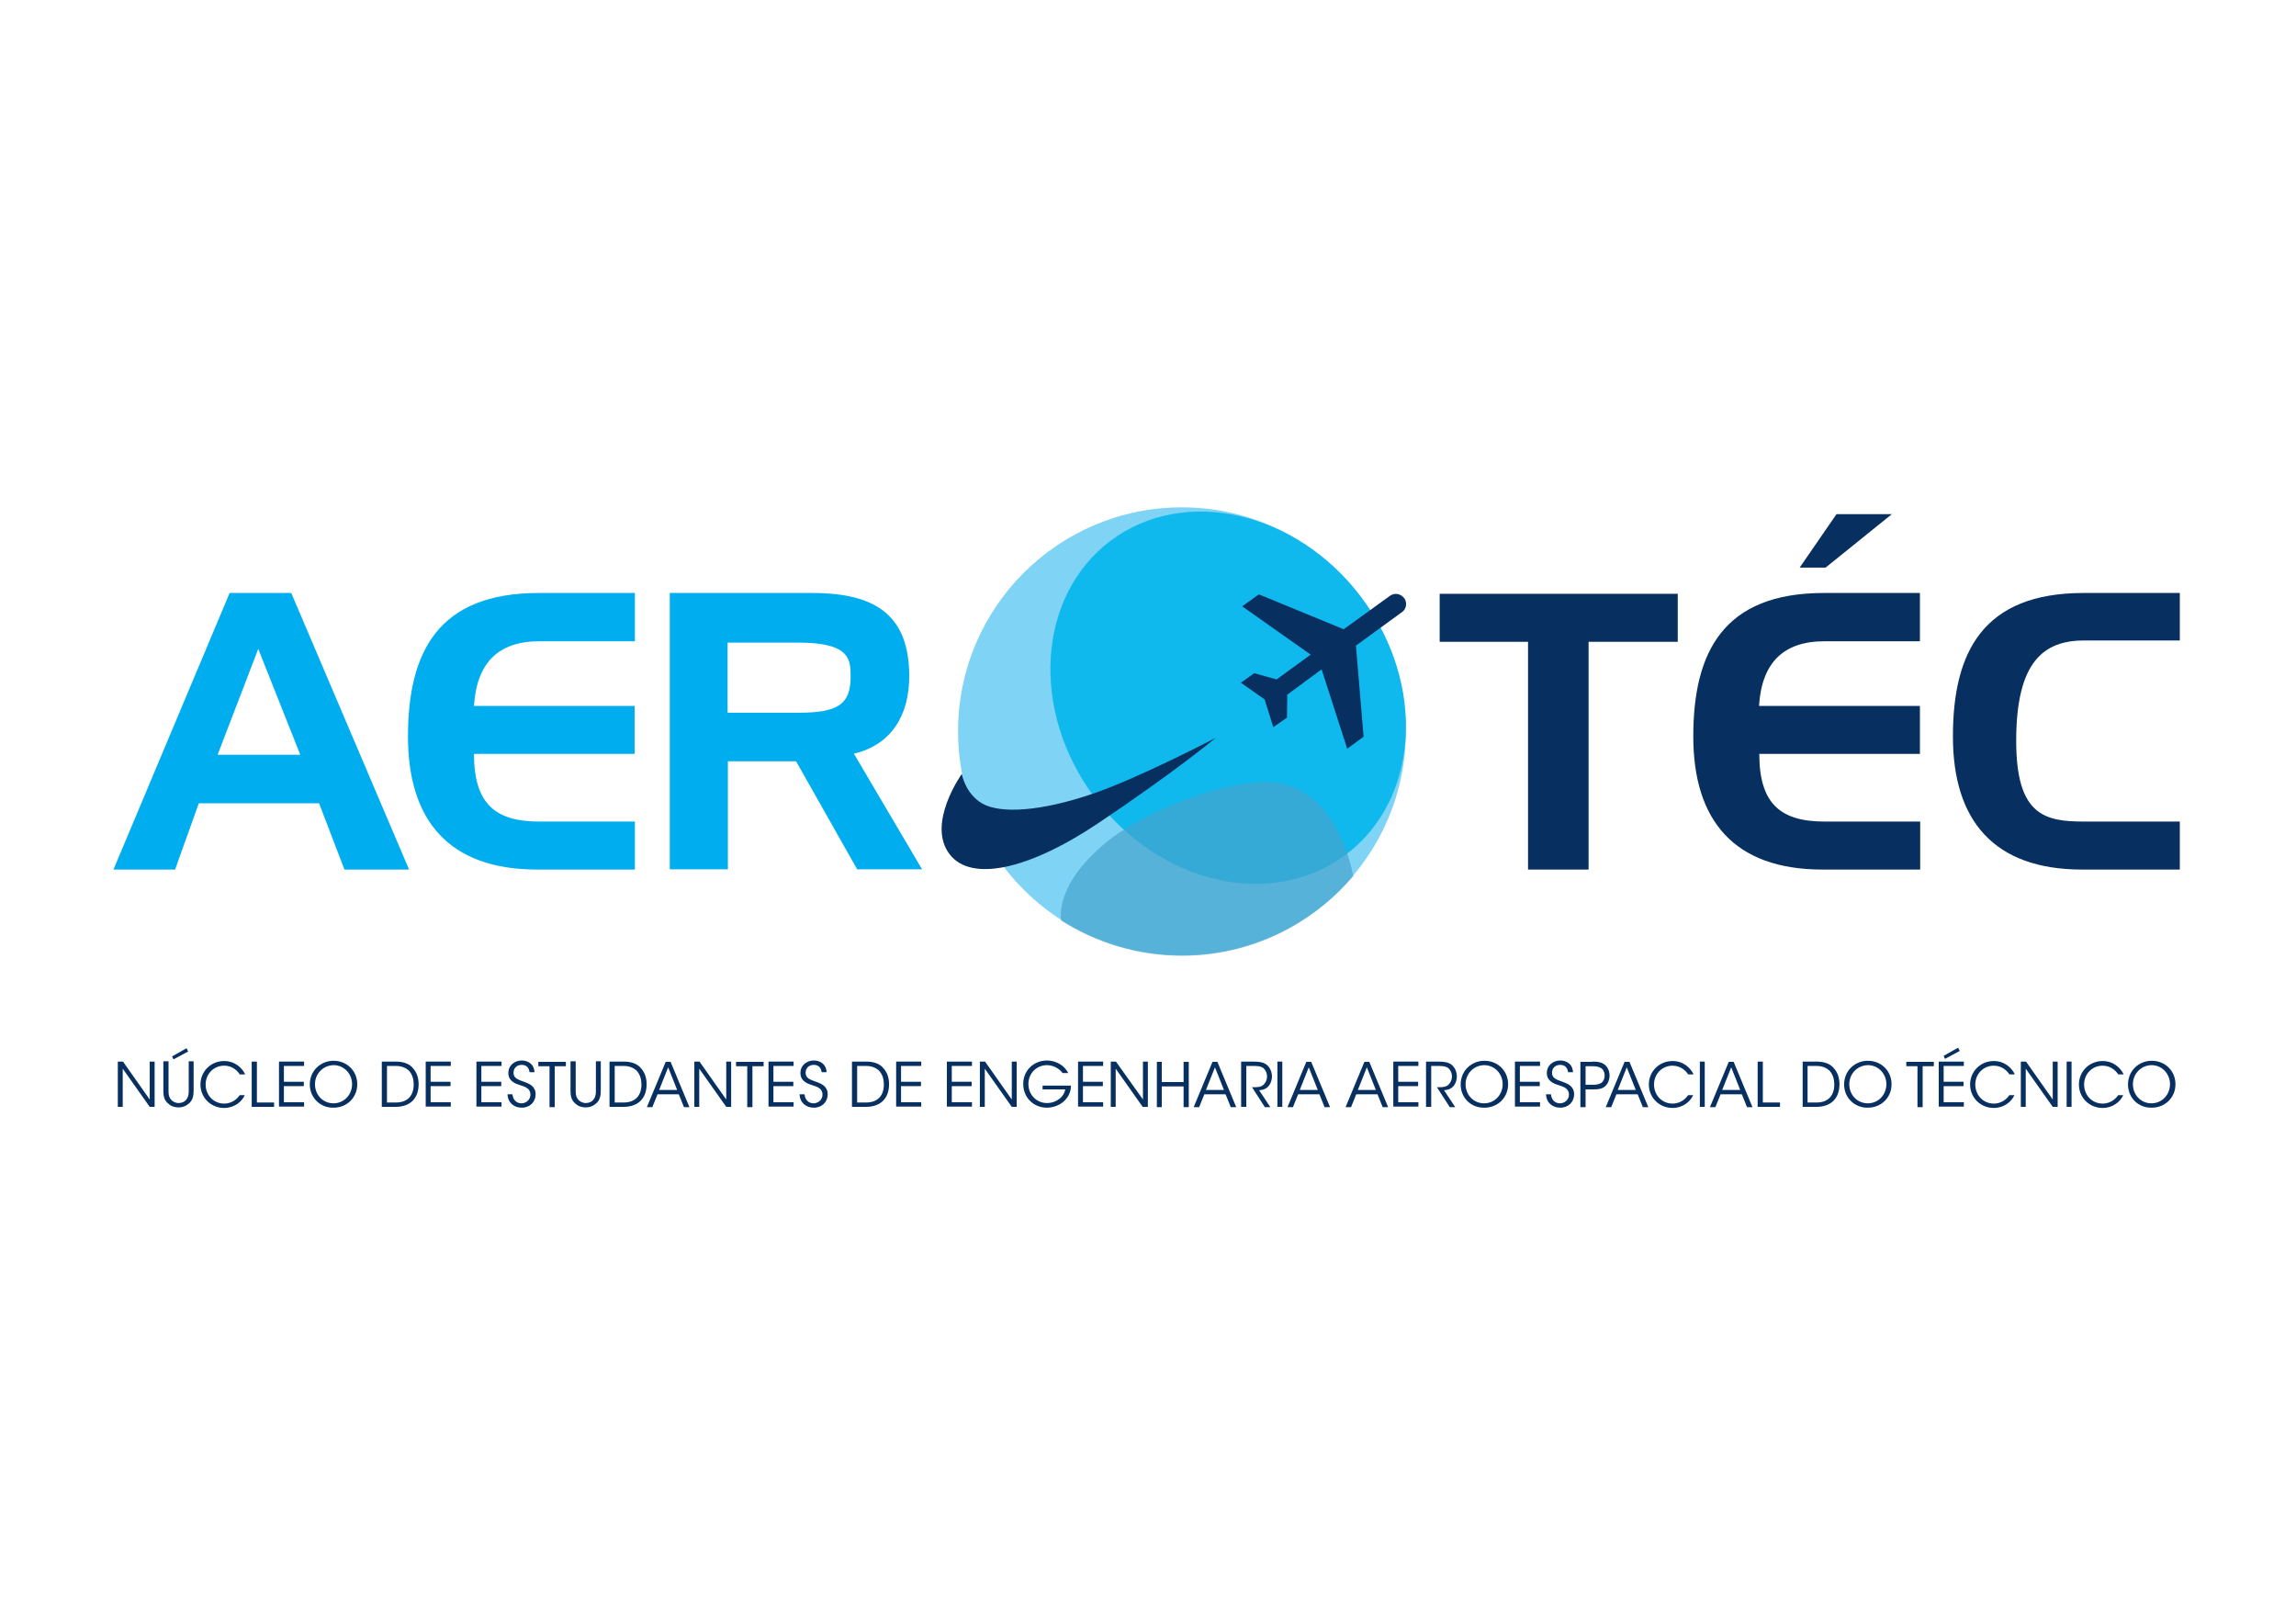 <?xml version="1.0" encoding="utf-8"?>
<!-- Generator: Adobe Illustrator 23.0.0, SVG Export Plug-In . SVG Version: 6.00 Build 0)  -->
<svg version="1.1" id="Layer_1" xmlns="http://www.w3.org/2000/svg" xmlns:xlink="http://www.w3.org/1999/xlink" x="0px" y="0px"
	 viewBox="0 0 841.9 595.3" style="enable-background:new 0 0 841.9 595.3;" xml:space="preserve">
<style type="text/css">
	.st0{fill:#00AEEF;}
	.st1{fill:#072F60;}
	.st2{fill:#7FD3F4;}
	.st3{fill:#0FB9ED;}
	.st4{opacity:0.7;fill:#46A5CE;}
</style>
<g>
	<g>
		<path class="st0" d="M41.6,318.8l42.6-101.4h22.6L150,318.8h-23.7l-9.3-24.3H72.9l-8.7,24.3H41.6z M110.1,276.7l-15.4-38.8
			l-14.9,38.8H110.1z"/>
		<path class="st0" d="M232.8,235.1h-35c-15.1,0-23,7.9-24,23.7h58.9v17.6h-58.9c0,18.3,7.8,24.8,24,24.8h35v17.6H197
			c-32.4,0-47.4-18-47.4-48.8c0-30.9,11-52.6,47.9-52.6h35.3V235.1z"/>
		<path class="st0" d="M245.6,318.8V217.4h52.3c23.7,0,35.5,8.6,35.5,30.6c0,14.1-6.5,25.1-20.3,28.3l25,42.4h-23.8l-22.4-39.6h-25
			v39.6H245.6z M266.8,235.6v25.7h26.1c14.1,0,19-3,19-13c0-6.1,0.3-12.7-19-12.7H266.8z"/>
		<path class="st1" d="M560.3,318.8v-83.5h-32.4v-17.6h87.3v17.6h-32.7v83.5H560.3z"/>
		<path class="st1" d="M704,235.1h-35c-15.1,0-23,7.9-24,23.7H704v17.6h-58.9c0,18.3,7.8,24.8,24,24.8h35v17.6h-35.8
			c-32.4,0-47.4-18-47.4-48.8c0-30.9,11-52.6,47.9-52.6H704V235.1z M659.9,208.1l13.5-19.6h20.3l-24.3,19.6H659.9z"/>
		<path class="st1" d="M799.3,234.8h-35c-14.8,0-25,7.6-25,36.8c0,27.5,10.6,29.6,25,29.6h35v17.6h-35.8c-32.4,0-47.4-18-47.4-48.8
			c0-30.9,11-52.6,47.9-52.6h35.3V234.8z"/>
	</g>
	<g>
		<path class="st2" d="M515.5,268.1c0,45.4-36.8,82.1-82.1,82.1c-45.4,0-82.1-36.8-82.1-82.1c0-45.4,36.8-82.1,82.1-82.1
			C478.7,186,515.5,222.8,515.5,268.1z"/>
		<path class="st3" d="M499.3,219.2c23.8,31.8,21.1,74-5.9,94.2c-27,20.2-68.2,10.8-92-21c-23.8-31.8-21.1-74,5.9-94.2
			C434.3,178,475.5,187.4,499.3,219.2z"/>
		<path class="st1" d="M352.7,283.7c0,0-13.2,18.4-4.4,29.6c7.7,9.9,28.3,5.9,54.1-11.3c28.7-19.2,43.4-31.5,43.4-31.5
			s-28.1,14.7-45.1,20.5c-19,6.5-33.8,7.4-40.5,3.6C353.8,290.9,352.7,283.7,352.7,283.7z"/>
		<g>
			<path class="st1" d="M480.6,240l-25.1-17.7l6.1-4.4l31.1,12.8l16.9-12.2c1.7-1.3,4-0.9,5.3,0.8c1.2,1.6,0.8,4-0.8,5.1l-16.9,12.3
				l2.8,33.4l-6,4.4l-9.4-29.1l-12.6,9.3l-0.1,8.4l-5,3.5l-3.2-10.2l-8.7-6.1l4.9-3.5l8.2,2.3L480.6,240z"/>
		</g>
		<path class="st4" d="M405.4,309c12.7-10.6,40.9-22.3,58.9-22.3c26.3,0,31.9,34.5,31.9,34.5c-15.1,17.8-37.6,29.2-62.8,29.2
			c-16.3,0-31.5-4.8-44.3-12.9C389.2,337.3,386.1,325.1,405.4,309z"/>
		<path class="st2" d="M337,318.8"/>
	</g>
	<g>
		<path class="st1" d="M54.9,403.1l0-13.9h1.8v16.6h-1.8l-9.9-14l0,14h-1.8v-16.6h1.9L54.9,403.1z"/>
		<path class="st1" d="M61.8,389.2v10.5c0,1.3,0,2.2,0.8,3.3c0.6,0.8,1.7,1.4,2.9,1.4c1.2,0,2.3-0.5,2.9-1.4
			c0.8-1.1,0.8-2.1,0.8-3.4v-10.5H71v10.5c0,1.9-0.2,3.8-1.9,5.1c-0.9,0.8-2.2,1.3-3.6,1.3c-1.2,0-2.6-0.3-3.7-1.3
			c-1.8-1.4-1.9-3.3-1.9-5.1v-10.5H61.8z M68.4,384.3l0.6,1.2l-5.4,2.9l-0.5-1.1L68.4,384.3z"/>
		<path class="st1" d="M89.8,401.4c-1.1,2.6-4,4.8-7.6,4.8c-4.9,0-8.7-3.8-8.7-8.6c0-4.7,3.7-8.6,8.7-8.6c4.1,0,6.7,2.7,7.7,4.9h-2
			c-0.6-1-2.4-3.2-5.7-3.2c-3.9,0-6.8,3.1-6.8,6.9c0,3.9,2.9,7,6.8,7c3.5,0,5.3-2.5,5.7-3.1H89.8z"/>
		<path class="st1" d="M92.3,389.2h1.9v15h6.3v1.6h-8.2V389.2z"/>
		<path class="st1" d="M102.3,389.2h9.2v1.6h-7.4v5.8h7.3v1.6h-7.3v5.9h7.4v1.6h-9.2V389.2z"/>
		<path class="st1" d="M113.6,397.6c0-5.1,4-8.7,8.7-8.7c4.9,0,8.7,3.7,8.7,8.6c0,4.9-3.8,8.6-8.7,8.6
			C117.4,406.2,113.6,402.4,113.6,397.6L113.6,397.6z M115.5,397.5c0,3.9,2.9,7,6.8,7c3.9,0,6.8-3.2,6.8-7c0-3.8-2.9-7-6.8-7
			C118.4,390.6,115.5,393.7,115.5,397.5L115.5,397.5z"/>
		<path class="st1" d="M140,389.2h5c2.4,0,4.9,0.5,6.5,2.5c1.3,1.5,2,3.4,2,5.8c0,5-2.9,8.3-8.5,8.3H140V389.2z M141.9,404.2h3.3
			c4.3,0,6.5-2.6,6.5-6.6c0-1.9-0.5-3.6-1.6-4.9c-1.1-1.1-2.6-1.9-4.9-1.9h-3.3V404.2z"/>
		<path class="st1" d="M156.1,389.2h9.2v1.6h-7.4v5.8h7.3v1.6h-7.3v5.9h7.4v1.6h-9.2V389.2z"/>
		<path class="st1" d="M174.7,389.2h9.2v1.6h-7.4v5.8h7.3v1.6h-7.3v5.9h7.4v1.6h-9.2V389.2z"/>
		<path class="st1" d="M187.9,401.2c0.3,2.8,2.3,3.3,3.3,3.3c1.7,0,3.3-1.3,3.3-3.2c0-2.3-2-2.9-3.9-3.5c-1.3-0.4-4.2-1.3-4.2-4.4
			c0-2.9,2.4-4.6,4.9-4.6c2.1,0,4.5,1.1,4.7,4.3h-1.8c-0.2-1.1-0.7-2.7-2.9-2.7c-1.7,0-3,1.1-3,2.9c0,2,1.6,2.5,4.1,3.4
			c1.6,0.6,4,1.5,4,4.5c0,2.7-2,4.9-5.1,4.9c-2.8,0-5.1-1.8-5.2-4.9H187.9z"/>
		<path class="st1" d="M201.5,390.9h-4.1v-1.6h10.1v1.6h-4.1v15h-1.9V390.9z"/>
		<path class="st1" d="M211.1,389.2v10.5c0,1.3,0,2.2,0.8,3.3c0.6,0.8,1.7,1.4,2.9,1.4c1.2,0,2.3-0.5,2.9-1.4
			c0.8-1.1,0.8-2.1,0.8-3.4v-10.5h1.8v10.5c0,1.9-0.2,3.8-1.9,5.1c-0.9,0.8-2.2,1.3-3.6,1.3c-1.2,0-2.6-0.3-3.7-1.3
			c-1.8-1.4-1.9-3.3-1.9-5.1v-10.5H211.1z"/>
		<path class="st1" d="M223.6,389.2h5c2.4,0,4.9,0.5,6.5,2.5c1.3,1.5,2,3.4,2,5.8c0,5-2.9,8.3-8.5,8.3h-5.1V389.2z M225.4,404.2h3.3
			c4.3,0,6.5-2.6,6.5-6.6c0-1.9-0.5-3.6-1.6-4.9c-1.1-1.1-2.6-1.9-4.9-1.9h-3.3V404.2z"/>
		<path class="st1" d="M239.2,405.9h-2l6.9-16.6h1.8l6.9,16.6h-2l-1.9-4.7h-7.8L239.2,405.9z M245,391.3l-3.3,8.3h6.6L245,391.3z"/>
		<path class="st1" d="M266.3,403.1l0-13.9h1.8v16.6h-1.8l-9.9-14l0,14h-1.8v-16.6h1.9L266.3,403.1z"/>
		<path class="st1" d="M274,390.9h-4.1v-1.6H280v1.6h-4.1v15H274V390.9z"/>
		<path class="st1" d="M281.8,389.2h9.2v1.6h-7.4v5.8h7.3v1.6h-7.3v5.9h7.4v1.6h-9.2V389.2z"/>
		<path class="st1" d="M295,401.2c0.3,2.8,2.3,3.3,3.3,3.3c1.7,0,3.3-1.3,3.3-3.2c0-2.3-2-2.9-3.9-3.5c-1.3-0.4-4.2-1.3-4.2-4.4
			c0-2.9,2.4-4.6,4.9-4.6c2.1,0,4.5,1.1,4.7,4.3h-1.8c-0.2-1.1-0.7-2.7-2.9-2.7c-1.7,0-3,1.1-3,2.9c0,2,1.6,2.5,4.1,3.4
			c1.6,0.6,4,1.5,4,4.5c0,2.7-2,4.9-5.1,4.9c-2.8,0-5.1-1.8-5.2-4.9H295z"/>
		<path class="st1" d="M312.5,389.2h5c2.4,0,4.9,0.5,6.5,2.5c1.3,1.5,2,3.4,2,5.8c0,5-2.9,8.3-8.5,8.3h-5.1V389.2z M314.3,404.2h3.3
			c4.3,0,6.5-2.6,6.5-6.6c0-1.9-0.5-3.6-1.6-4.9c-1.1-1.1-2.6-1.9-4.9-1.9h-3.3V404.2z"/>
		<path class="st1" d="M328.6,389.2h9.2v1.6h-7.4v5.8h7.3v1.6h-7.3v5.9h7.4v1.6h-9.2V389.2z"/>
		<path class="st1" d="M347.2,389.2h9.2v1.6H349v5.8h7.3v1.6H349v5.9h7.4v1.6h-9.2V389.2z"/>
		<path class="st1" d="M371,403.1l0-13.9h1.8v16.6H371l-9.9-14l0,14h-1.8v-16.6h1.9L371,403.1z"/>
		<path class="st1" d="M389.7,393.5c-0.5-0.7-1.1-1.3-1.9-1.8c-1.1-0.7-2.4-1.2-3.9-1.2c-3.6,0-6.8,2.8-6.8,6.9c0,4.2,3.2,7,6.8,7
			c1.8,0,3.3-0.6,4.5-1.5c1.2-0.9,2-2.2,2.2-3.5h-8.3V398h10.4c0,1-0.2,2.2-0.7,3.2c-1.4,3.1-4.8,4.9-8.1,4.9
			c-4.9,0-8.7-3.7-8.7-8.7c0-5,3.9-8.6,8.7-8.6c3.4,0,6.5,1.9,7.8,4.6H389.7z"/>
		<path class="st1" d="M395.3,389.2h9.2v1.6h-7.4v5.8h7.3v1.6h-7.3v5.9h7.4v1.6h-9.2V389.2z"/>
		<path class="st1" d="M419.1,403.1l0-13.9h1.8v16.6H419l-9.9-14l0,14h-1.8v-16.6h1.9L419.1,403.1z"/>
		<path class="st1" d="M424.2,405.9v-16.6h1.8v7.4h8v-7.4h1.9v16.6H434v-7.6h-8v7.6H424.2z"/>
		<path class="st1" d="M439.7,405.9h-2l6.9-16.6h1.8l6.9,16.6h-2l-1.9-4.7h-7.8L439.7,405.9z M445.5,391.3l-3.3,8.3h6.6L445.5,391.3
			z"/>
		<path class="st1" d="M455.1,389.2h4.3c2.6,0,3.8,0.3,4.7,0.9c1.3,0.8,2.3,2.6,2.3,4.5c0,1.1-0.3,2.3-1,3.3c-1,1.3-2.2,1.7-3.7,1.8
			l4.1,6.2h-2l-4.7-7.3h0.5c1.2,0,2.8,0,3.7-0.9c0.9-0.9,1.3-1.9,1.3-3.1c0-1.2-0.6-2.5-1.6-3.2c-0.8-0.5-1.9-0.6-3.4-0.6h-2.6v15
			h-1.9V389.2z"/>
		<path class="st1" d="M468.4,389.2h1.8v16.6h-1.8V389.2z"/>
		<path class="st1" d="M474.1,405.9h-2l6.9-16.6h1.8l6.9,16.6h-2l-1.9-4.7H476L474.1,405.9z M479.9,391.3l-3.3,8.3h6.6L479.9,391.3z
			"/>
		<path class="st1" d="M495.4,405.9h-2l6.9-16.6h1.8l6.9,16.6h-2l-1.9-4.7h-7.8L495.4,405.9z M501.2,391.3l-3.3,8.3h6.6L501.2,391.3
			z"/>
		<path class="st1" d="M510.9,389.2h9.2v1.6h-7.4v5.8h7.3v1.6h-7.3v5.9h7.4v1.6h-9.2V389.2z"/>
		<path class="st1" d="M522.9,389.2h4.3c2.6,0,3.8,0.3,4.7,0.9c1.3,0.8,2.3,2.6,2.3,4.5c0,1.1-0.3,2.3-1,3.3c-1,1.3-2.2,1.7-3.7,1.8
			l4.1,6.2h-2l-4.7-7.3h0.5c1.2,0,2.8,0,3.7-0.9c0.9-0.9,1.3-1.9,1.3-3.1c0-1.2-0.6-2.5-1.6-3.2c-0.8-0.5-1.9-0.6-3.4-0.6h-2.6v15
			h-1.9V389.2z"/>
		<path class="st1" d="M535.6,397.6c0-5.1,4-8.7,8.7-8.7c4.9,0,8.7,3.7,8.7,8.6c0,4.9-3.8,8.6-8.7,8.6
			C539.3,406.2,535.6,402.4,535.6,397.6L535.6,397.6z M537.4,397.5c0,3.9,2.9,7,6.8,7c3.9,0,6.8-3.2,6.8-7c0-3.8-2.9-7-6.8-7
			C540.3,390.6,537.4,393.7,537.4,397.5L537.4,397.5z"/>
		<path class="st1" d="M555.5,389.2h9.2v1.6h-7.4v5.8h7.3v1.6h-7.3v5.9h7.4v1.6h-9.2V389.2z"/>
		<path class="st1" d="M568.7,401.2c0.3,2.8,2.3,3.3,3.3,3.3c1.7,0,3.3-1.3,3.3-3.2c0-2.3-2-2.9-3.9-3.5c-1.3-0.4-4.2-1.3-4.2-4.4
			c0-2.9,2.4-4.6,4.9-4.6c2.1,0,4.5,1.1,4.7,4.3H575c-0.2-1.1-0.7-2.7-2.9-2.7c-1.7,0-3,1.1-3,2.9c0,2,1.6,2.5,4.1,3.4
			c1.6,0.6,4,1.5,4,4.5c0,2.7-2,4.9-5.1,4.9c-2.8,0-5.1-1.8-5.2-4.9H568.7z"/>
		<path class="st1" d="M583.9,389.2c2.3,0,3.4,0.3,4.5,1.1c1.1,0.9,1.8,2.4,1.8,4c0,1.6-0.7,3.2-1.7,4c-1.1,0.9-2.2,1.1-4.4,1.1
			h-2.7v6.5h-1.9v-16.6H583.9z M581.4,397.7h2.7c1.4,0,2.2-0.2,3.1-0.7c0.7-0.5,1.2-1.5,1.2-2.7c0-1.2-0.5-2.2-1.3-2.7
			c-0.8-0.5-1.7-0.7-3.1-0.7h-2.6V397.7z"/>
		<path class="st1" d="M590.8,405.9h-2l6.9-16.6h1.8l6.9,16.6h-2l-1.9-4.7h-7.8L590.8,405.9z M596.5,391.3l-3.3,8.3h6.6L596.5,391.3
			z"/>
		<path class="st1" d="M620.9,401.4c-1.1,2.6-4,4.8-7.6,4.8c-4.9,0-8.7-3.8-8.7-8.6c0-4.7,3.7-8.6,8.7-8.6c4.1,0,6.7,2.7,7.7,4.9h-2
			c-0.6-1-2.5-3.2-5.7-3.2c-3.9,0-6.8,3.1-6.8,6.9c0,3.9,2.9,7,6.8,7c3.5,0,5.3-2.5,5.7-3.1H620.9z"/>
		<path class="st1" d="M623.3,389.2h1.8v16.6h-1.8V389.2z"/>
		<path class="st1" d="M629,405.9h-2l6.9-16.6h1.8l6.9,16.6h-2l-1.9-4.7h-7.8L629,405.9z M634.8,391.3l-3.3,8.3h6.6L634.8,391.3z"/>
		<path class="st1" d="M644.5,389.2h1.9v15h6.3v1.6h-8.2V389.2z"/>
		<path class="st1" d="M661,389.2h5c2.4,0,4.9,0.5,6.5,2.5c1.3,1.5,2,3.4,2,5.8c0,5-2.9,8.3-8.5,8.3H661V389.2z M662.8,404.2h3.3
			c4.3,0,6.5-2.6,6.5-6.6c0-1.9-0.5-3.6-1.6-4.9c-1.1-1.1-2.6-1.9-4.9-1.9h-3.3V404.2z"/>
		<path class="st1" d="M676.2,397.6c0-5.1,4-8.7,8.7-8.7c4.9,0,8.7,3.7,8.7,8.6c0,4.9-3.8,8.6-8.7,8.6
			C680,406.2,676.2,402.4,676.2,397.6L676.2,397.6z M678.1,397.5c0,3.9,2.9,7,6.8,7c3.9,0,6.8-3.2,6.8-7c0-3.8-2.9-7-6.8-7
			C681,390.6,678.1,393.7,678.1,397.5L678.1,397.5z"/>
		<path class="st1" d="M703.1,390.9H699v-1.6h10.1v1.6H705v15h-1.9V390.9z"/>
		<path class="st1" d="M710.9,389.2h9.2v1.6h-7.4v5.8h7.3v1.6h-7.3v5.9h7.4v1.6h-9.2V389.2z M718,384.1l0.6,1.2l-5.4,2.9l-0.5-1.1
			L718,384.1z"/>
		<path class="st1" d="M738.7,401.4c-1.1,2.6-4,4.8-7.6,4.8c-4.9,0-8.7-3.8-8.7-8.6c0-4.7,3.7-8.6,8.7-8.6c4.1,0,6.7,2.7,7.7,4.9h-2
			c-0.6-1-2.5-3.2-5.7-3.2c-3.9,0-6.8,3.1-6.8,6.9c0,3.9,2.9,7,6.8,7c3.5,0,5.3-2.5,5.7-3.1H738.7z"/>
		<path class="st1" d="M752.7,403.1l0-13.9h1.8v16.6h-1.8l-9.9-14l0,14h-1.8v-16.6h1.9L752.7,403.1z"/>
		<path class="st1" d="M757.8,389.2h1.8v16.6h-1.8V389.2z"/>
		<path class="st1" d="M778.6,401.4c-1.1,2.6-4,4.8-7.6,4.8c-4.9,0-8.7-3.8-8.7-8.6c0-4.7,3.7-8.6,8.7-8.6c4.1,0,6.7,2.7,7.7,4.9h-2
			c-0.6-1-2.5-3.2-5.7-3.2c-3.9,0-6.8,3.1-6.8,6.9c0,3.9,2.9,7,6.8,7c3.5,0,5.3-2.5,5.7-3.1H778.6z"/>
		<path class="st1" d="M780.3,397.6c0-5.1,4-8.7,8.7-8.7c4.9,0,8.7,3.7,8.7,8.6c0,4.9-3.8,8.6-8.7,8.6
			C784,406.2,780.3,402.4,780.3,397.6L780.3,397.6z M782.1,397.5c0,3.9,2.9,7,6.8,7c3.9,0,6.8-3.2,6.8-7c0-3.8-2.9-7-6.8-7
			C785,390.6,782.1,393.7,782.1,397.5L782.1,397.5z"/>
	</g>
</g>
</svg>
